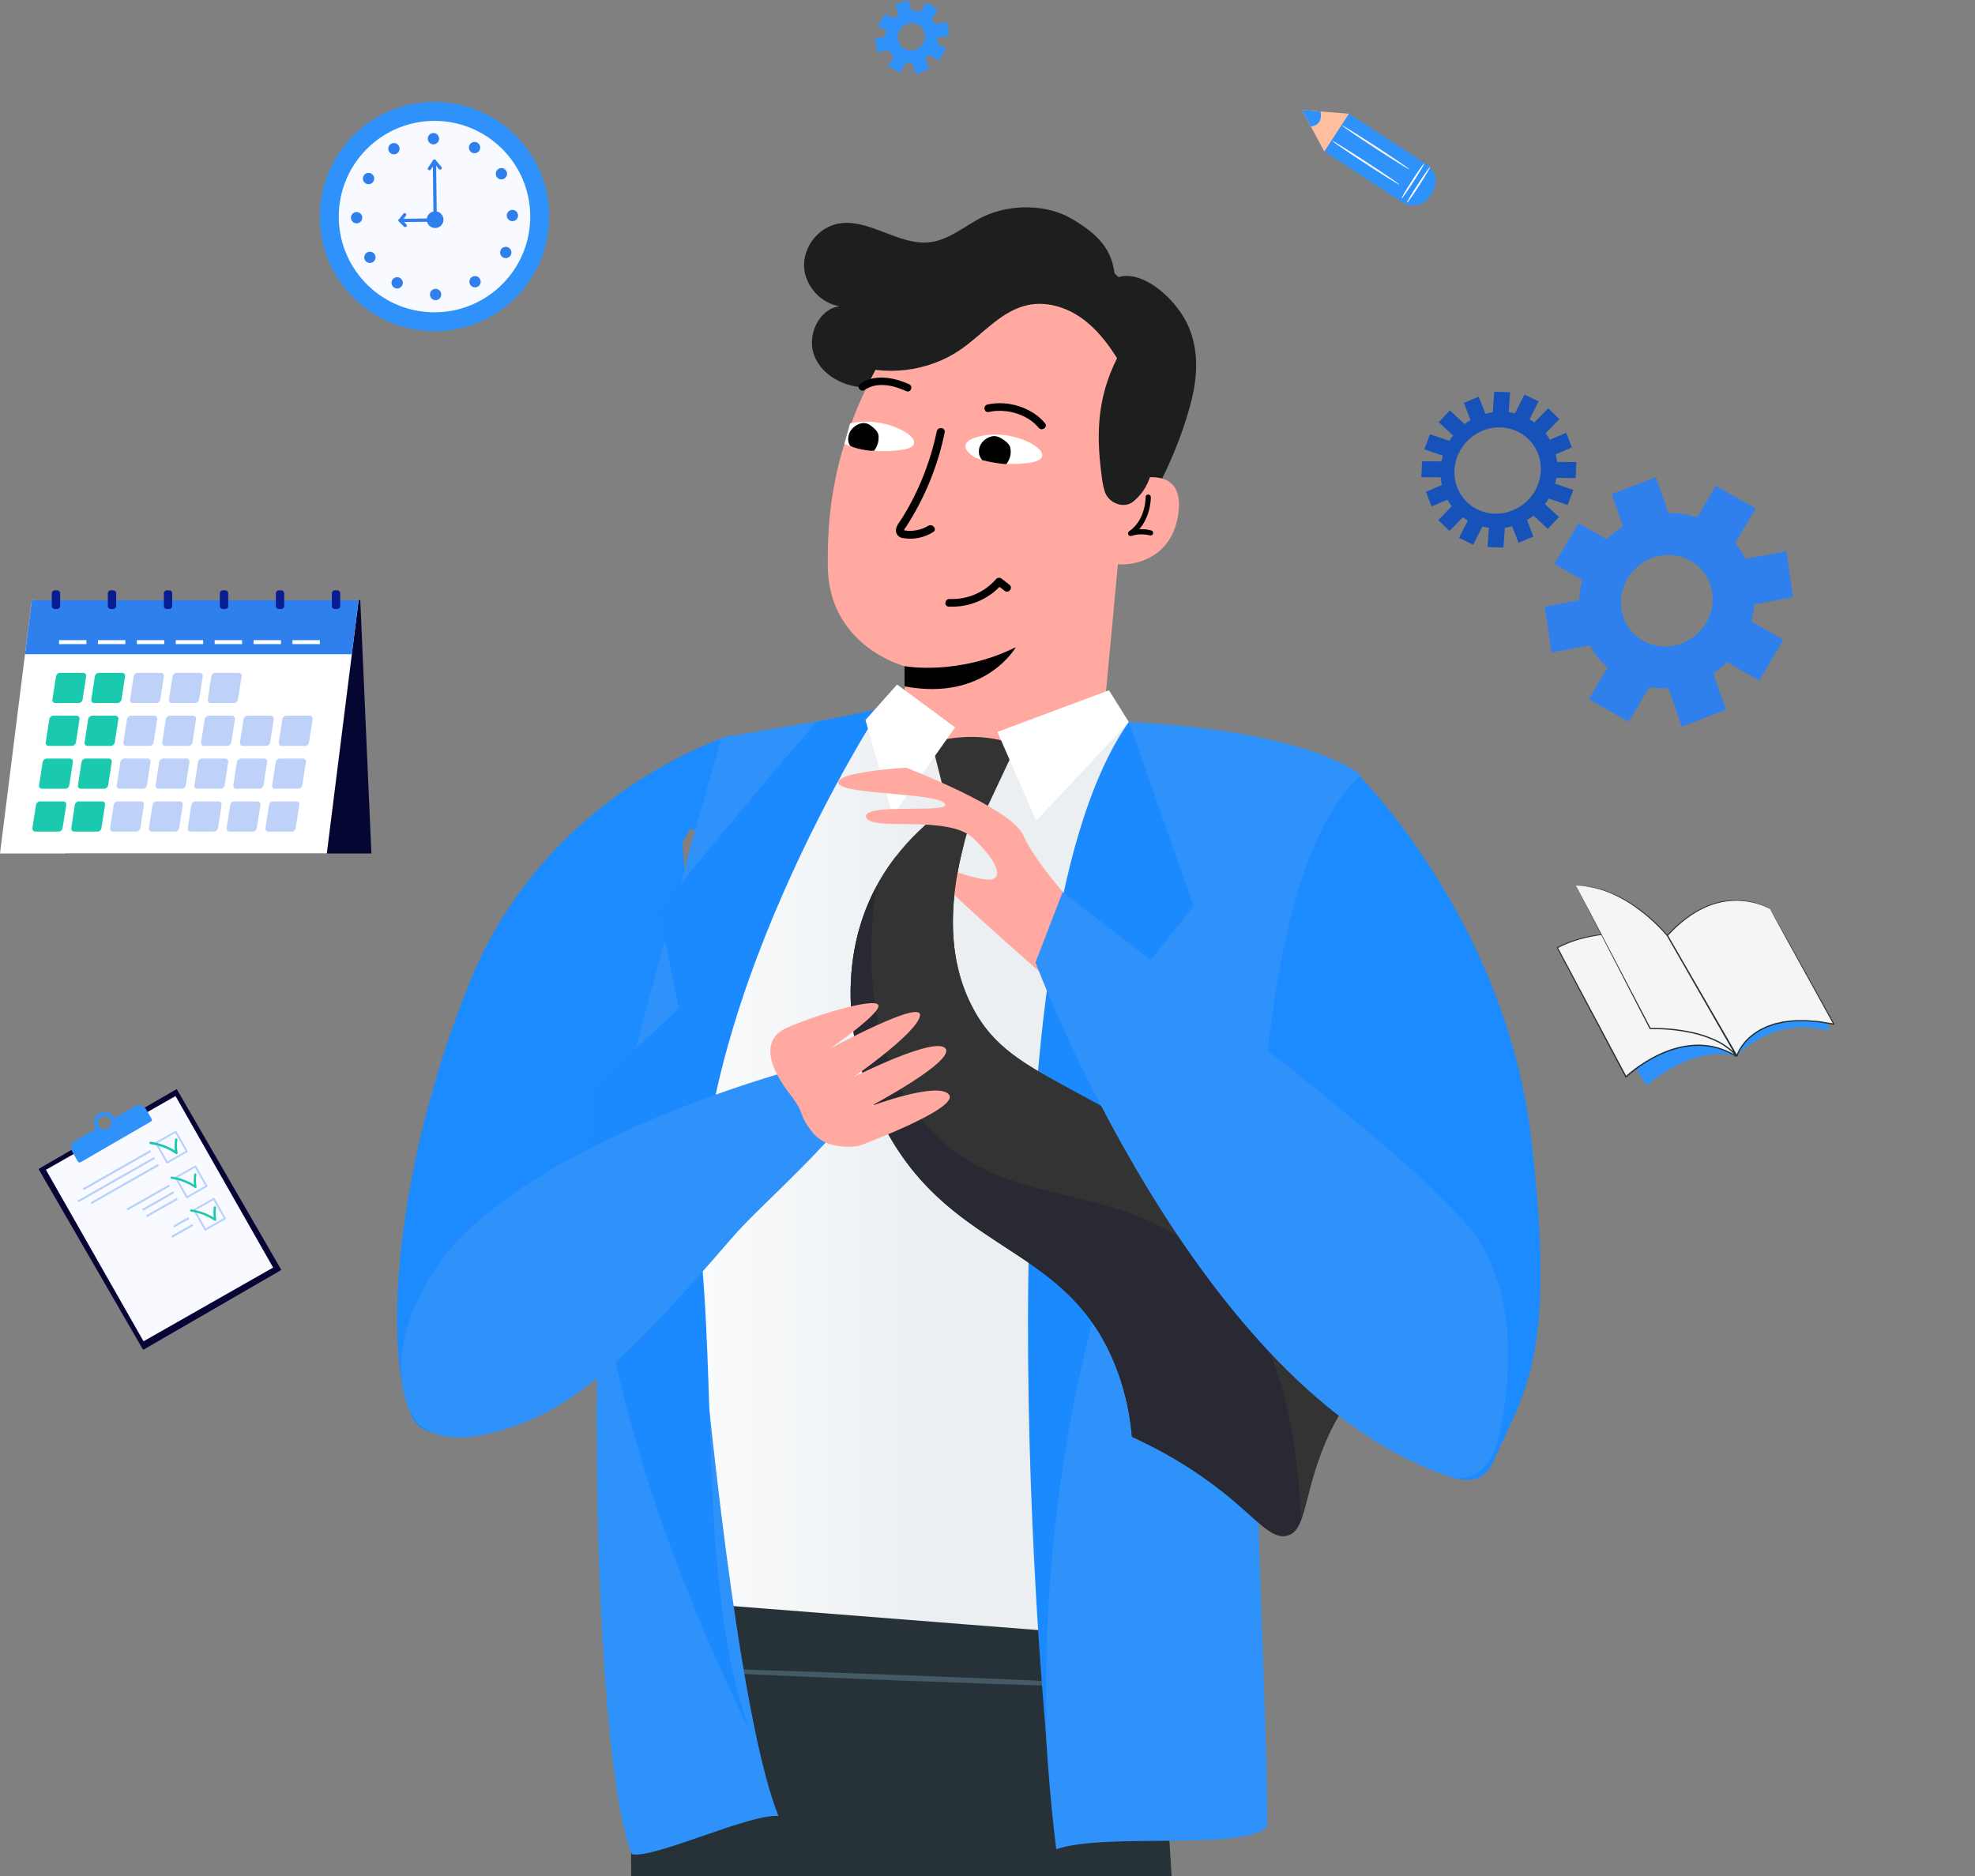 <svg width="562" height="534" viewBox="0 0 562 534" fill="none" xmlns="http://www.w3.org/2000/svg">
<rect x="0" y="0" width="562" height="534" fill="#808080" stroke="none"/>
<path d="M237.935 63.777C246.918 61.638 255.608 70.111 264.78 68.915C270.342 68.181 274.771 64.071 279.829 61.638C287.406 58.031 297.775 58.01 305.016 62.288C312.236 66.546 316.791 70.908 317.294 79.275C324.347 75.815 335.135 85.084 338.472 93.578C341.81 102.071 340.298 110.544 337.549 119.226C332.805 134.2 325.081 148.23 314.965 160.268C314.062 161.337 312.677 162.491 311.459 161.82C310.62 161.358 310.389 160.268 310.305 159.303C309.528 151.145 311.061 142.945 312.299 134.85C313.537 126.755 314.398 118.345 312.299 110.418C310.221 102.491 304.575 95.004 296.641 92.907C290.785 91.355 284.489 92.907 279.031 95.528C273.574 98.15 268.684 101.82 263.437 104.861C258.189 107.902 252.375 110.397 246.31 110.271C240.244 110.145 233.947 106.895 231.722 101.254C229.497 95.612 232.877 88.02 238.879 87.14C233.485 86.301 229.015 81.288 228.805 75.836C228.595 70.383 232.646 65.035 237.956 63.777H237.935Z" fill="#1D1E1E"/>
<path d="M235.547 160.771C235.547 149.812 235.547 126.027 254.056 96.847C254.994 95.367 255.649 93.708 256.027 91.997C260.426 72.092 271.21 68.544 292.778 70.677L295.002 70.907C318.951 74.682 326.213 97.772 321.763 121.575L312.641 218.988L264.274 236.08L257.432 218.988V189.607C257.432 189.607 235.546 183.971 235.547 160.771Z" fill="#FFA9A0"/>
<path d="M257.398 189.585C257.398 189.585 272.553 192.395 289.071 184.174C289.071 184.174 280.297 199.693 257.398 195.331V189.585Z" fill="black"/>
<path d="M319.268 137.539C319.687 137.413 337.385 130.257 335.328 146.006C333.25 161.756 317.903 160.902 317.945 160.461C317.987 160 319.268 137.539 319.268 137.539Z" fill="#FFA9A0"/>
<path d="M248.101 86.378C250.741 81.836 254.963 78.412 259.45 75.669C269.128 69.765 280.587 66.649 291.892 67.571C303.175 68.514 314.216 73.672 321.607 82.252C327.523 89.121 330.954 97.922 332.054 106.898C333.154 115.873 330.368 124.924 327.904 133.636C326.827 137.455 325.642 140.053 322.606 142.643C319.832 145.024 315.277 143.182 314.29 139.662C314.028 138.729 313.84 137.941 313.776 137.521C311.841 124.442 311.951 113.767 317.868 101.938C315.096 97.505 311.797 93.291 307.486 90.329C303.175 87.366 297.765 85.742 292.618 86.795C285.008 88.332 279.729 95.069 273.351 99.48C264.201 105.778 251.95 107.293 241.547 103.408L248.123 86.378H248.101Z" fill="#1D1E1E"/>
<path d="M277.465 130.186C277.465 130.186 283.383 132.911 292.646 131.751C301.79 130.607 293.336 124.212 284.479 123.691C278.743 123.345 270.291 125.733 277.465 130.186Z" fill="white"/>
<path d="M240.643 126.499C240.643 126.499 246.681 129.245 256.111 128.108C265.427 126.987 256.803 120.573 247.775 120.022C246.112 119.929 244.444 120.026 242.802 120.314L241.91 120.499L240.277 126.287L240.643 126.499Z" fill="white"/>
<path d="M281.363 117.247C286.391 116.14 292.357 117.876 295.575 121.75C296.485 122.845 298.266 121.538 297.357 120.436C293.598 115.92 286.785 113.844 281.035 115.112C279.634 115.418 279.96 117.56 281.363 117.247Z" fill="black"/>
<path d="M258.684 109.356C254.38 107.378 248.806 106.356 244.717 109.262C243.577 110.078 244.94 111.765 246.08 110.949L246.445 110.71C246.504 110.669 246.566 110.632 246.631 110.599C246.881 110.445 246.425 110.693 246.703 110.558C246.999 110.4 247.306 110.261 247.621 110.141C248.408 109.835 249.244 109.653 250.095 109.602C252.775 109.383 255.444 110.224 257.845 111.31C259.14 111.897 259.979 109.943 258.685 109.349L258.684 109.356Z" fill="black"/>
<path d="M266.566 122.752C265.357 128.539 263.483 134.169 260.981 139.535C259.752 142.175 258.369 144.742 256.838 147.224C256.189 148.283 255.103 149.466 254.94 150.737C254.886 151.311 255.065 151.884 255.438 152.331C255.811 152.778 256.347 153.064 256.931 153.127C259.92 153.648 262.993 153.038 265.531 151.42C266.776 150.67 265.371 148.905 264.134 149.648C262.797 150.443 261.288 150.921 259.726 151.043C259.005 151.114 258.276 151.092 257.559 150.976C257.333 150.947 257.212 150.819 257.251 150.936C257.189 150.703 257.745 150.068 257.86 149.887C263.163 141.681 266.88 132.582 268.826 123.042C269.122 121.63 266.861 121.347 266.566 122.752Z" fill="black"/>
<path d="M250.012 124.583C250.018 125.764 249.658 126.924 248.984 127.897C248.888 128.032 248.851 128.252 248.671 128.27C247.527 128.47 242.52 127.514 241.853 126.787C241.758 126.651 241.682 126.502 241.628 126.344C241.479 126.009 241.388 125.648 241.359 125.277C241.18 121.954 244.355 120.235 245.979 120.402C246.747 120.48 247.439 120.741 248.683 121.855C249.927 122.97 250.052 123.819 250.012 124.583Z" fill="black"/>
<path d="M287.584 128.081C287.693 129.253 287.417 130.421 286.797 131.417C286.626 131.673 286.51 132.081 286.212 132.088C283.938 131.909 281.682 131.526 279.473 130.943C279.473 130.943 279.276 130.696 279.191 130.565C278.89 130.142 278.686 129.662 278.592 129.159C278.113 125.874 281.283 124.035 282.998 124.12C283.808 124.163 284.548 124.388 285.954 125.438C287.361 126.488 287.556 127.329 287.584 128.081Z" fill="black"/>
<path d="M269.967 172.641C272.849 172.78 275.721 172.27 278.36 171.151C280.998 170.032 283.332 168.333 285.18 166.188L283.595 166.382L285.875 168.148C287.011 169.03 288.375 167.305 287.248 166.416L284.968 164.65C284.729 164.476 284.431 164.399 284.136 164.436C283.842 164.472 283.574 164.619 283.391 164.846C281.789 166.698 279.772 168.167 277.492 169.141C275.213 170.115 272.732 170.568 270.238 170.466C268.801 170.399 268.507 172.571 269.959 172.64L269.967 172.641Z" fill="black"/>
<path d="M326.732 141.478C326.732 141.478 326.867 148.256 321.73 151.814C323.563 151.226 325.533 151.176 327.398 151.67" stroke="#020202" stroke-width="1.481" stroke-linecap="round" stroke-linejoin="round"/>
<path d="M220.806 209.277L256.133 203.399L277.257 216.051L312.865 204.361C312.865 204.361 344.285 208.525 344.969 208.306L311.347 521.494C302.307 526.443 290.725 530.187 276.077 530.766C262.683 531.295 225.288 532.282 214.75 530.766C204.698 507.53 210.944 443.301 194.534 369.026C174.553 278.576 220.806 209.277 220.806 209.277Z" fill="url(#paint0_linear_13429_63870)"/>
<path d="M385.808 219.726C385.808 219.726 428.314 261.38 435.69 323.826C443.065 386.273 433.852 395.705 424.899 416.081C415.947 436.458 373.805 390.231 355.7 372.55C337.594 354.869 356.706 218.554 385.808 219.726Z" fill="#1B8BFF"/>
<path d="M196.561 456.162C196.561 456.162 179.535 492.299 179.565 525.417C179.655 629.66 184.455 868.549 184.455 868.549H249.121L255.219 544.255L264.035 712.289L271.31 871.991L337.516 871.357L334.014 544.255L330.361 484.359L327.01 466.396L196.561 456.132V456.162Z" fill="#263238"/>
<path d="M329.382 480.299C329.382 480.721 296.596 479.816 256.172 478.276C215.749 476.736 182.993 475.136 183.023 474.684C183.054 474.231 215.809 475.136 256.233 476.706C296.656 478.246 329.412 479.846 329.382 480.299Z" fill="#455A64"/>
<path d="M196.314 235.996C203.618 239.063 208.242 209.158 208.242 209.158C208.242 209.158 155.916 224.752 133.757 279.291C111.598 333.829 109.007 386.794 117.425 403.534C125.843 420.275 181.497 387.094 192.523 363.861C203.549 340.629 194.145 239.792 194.145 239.792L196.314 235.996Z" fill="#1B8BFF"/>
<path d="M174.193 325.477C181.859 291.677 205.264 209.973 205.264 209.973L247.555 202.653C247.555 202.653 191.676 289.119 197.856 359.827C203.121 420.076 211.812 492.836 221.53 516.848C213.655 515.968 186.016 529.116 179.782 527.692C168.225 498.764 167.109 356.714 174.193 325.477Z" fill="#2E92FA"/>
<path d="M193.166 286.98C193.166 286.98 187.688 260.329 187.6 259.358C187.533 258.603 218.528 221.234 232.349 205.456L250.539 201.666C250.539 201.666 193.594 289.118 199.776 359.827C203.574 403.281 199.816 455.503 213.396 492.719C156.126 375.988 169.218 309.321 169.218 309.321L193.168 286.982L193.166 286.98Z" fill="#1B8AFF"/>
<path d="M280.409 230.827L289.203 212.133C289.203 212.133 279.545 207.3 265.1 211.3L269.604 229.207C269.97 231.773 272.022 233.769 274.598 234.066C277.03 234.345 279.369 233.042 280.411 230.827H280.409Z" fill="#333333"/>
<path d="M271.781 207.005L254.035 232.102L246.276 204.91L255.275 194.814L271.781 207.005Z" fill="white"/>
<path d="M315.56 196.456L321.203 205.455L294.885 233.559L283.822 208.307L315.56 196.456Z" fill="white"/>
<path d="M321.207 205.454C373.758 208.184 387.164 220.542 387.164 220.542C343.057 262.236 360.597 444.671 360.597 519.826C354.454 526.882 314.535 521.395 300.561 526.28C284.353 395.301 321.207 205.454 321.207 205.454Z" fill="#2E92FA"/>
<path d="M297.977 497.143C297.977 497.143 275.677 270.375 321.204 205.454L339.648 257.841L316.333 286.978L333.159 315.144C333.159 315.144 293.978 386.228 297.977 497.143Z" fill="#1B8AFF"/>
<path d="M277.98 228.531C267.281 257.945 271.006 275.69 276.672 286.576C286.987 306.392 305.078 306.057 350.707 337.935C390.657 365.845 393.201 377.569 392.376 384.194C391.205 393.575 383.039 394.618 375.894 413.626C370.918 426.863 371.404 435.601 366.325 436.998C362.12 438.153 358.245 433.144 350.331 426.532C343.975 421.22 334.801 414.698 322.104 408.906C321.717 404.276 320.69 397.071 317.521 388.975C304.4 355.435 274.277 357.007 254.854 326.286C243.128 307.739 236.958 280.044 247.333 256.462C253.9 241.533 265.206 232.554 272.195 227.953C274.124 228.147 276.054 228.339 277.982 228.533L277.98 228.531Z" fill="#333333"/>
<path d="M347.347 318.854C347.347 318.854 347.713 300.933 337.123 285.839C326.51 270.761 312.128 265.325 308.774 261.271C305.421 257.217 294.526 245.49 291.178 237.723C287.83 229.956 257.854 218.485 257.854 218.485C257.854 218.485 237.15 219.679 238.594 222.96C240.038 226.241 266.214 225.508 268.799 228.663C271.39 231.781 245.26 228.289 246.459 232.542C247.672 236.818 269.707 231.629 277 238.6C284.292 245.57 286.008 250.828 280.454 250.294C274.9 249.759 264.218 244.5 265.547 248.374C266.861 252.227 343.403 318.553 347.296 318.921L347.347 318.854Z" fill="#FFA9A0"/>
<path fill-rule="evenodd" clip-rule="evenodd" d="M277.979 228.532C277.979 228.532 277.98 228.531 277.98 228.531L277.982 228.533C277.981 228.532 277.98 228.532 277.979 228.532ZM254.854 243.832L274.333 240.087C268.349 262.726 271.79 277.196 276.672 286.576C282.701 298.158 291.386 302.856 306.673 311.126C317.542 317.005 331.747 324.689 350.707 337.935C390.657 365.845 393.201 377.569 392.376 384.194C391.827 388.59 389.743 391.155 386.948 394.595C383.777 398.496 379.691 403.524 375.894 413.626C374.071 418.476 372.981 422.722 372.082 426.224C370.527 432.281 369.544 436.113 366.325 436.998C363.121 437.878 360.107 435.178 355.351 430.917C353.867 429.587 352.213 428.105 350.331 426.532C343.975 421.22 334.801 414.698 322.104 408.906C321.717 404.276 320.69 397.071 317.521 388.975C310.429 370.845 298.368 362.974 285.715 354.717C274.96 347.699 263.778 340.401 254.854 326.286C243.128 307.739 236.958 280.044 247.333 256.462C249.449 251.652 252.057 247.46 254.854 243.832Z" fill="#333333"/>
<g style="mix-blend-mode:multiply" opacity="0.3">
<path d="M247.332 256.462C247.905 255.159 248.525 253.917 249.165 252.704C246.279 275.977 247.742 302.059 263.611 320.251C284.768 344.505 314.915 335.693 340.022 355.219C354.805 366.716 368.419 388.493 370.234 432.581C369.32 434.961 368.204 436.482 366.326 436.999C362.121 438.154 358.245 433.145 350.331 426.533C343.975 421.221 334.801 414.699 322.105 408.907C321.717 404.277 320.69 397.072 317.522 388.976C304.401 355.436 274.277 357.008 254.854 326.287C243.128 307.74 236.958 280.045 247.334 256.463L247.332 256.462Z" fill="#121037"/>
</g>
<path d="M425.63 412.285C426.072 411.251 436.936 372.087 418.069 349.312C399.202 326.536 339.968 283.383 302.397 253.841C302.397 253.841 296.672 268.604 294.66 273.898C294.66 273.898 340.558 397.021 413.004 420.411C413.004 420.411 421.026 423.046 425.63 412.287V412.285Z" fill="#2E92FA"/>
<path d="M226.865 304.078L241.367 317.736C230.097 331.65 215.596 343.828 208.302 352.279C178.651 386.639 163.583 400.742 143.98 406.672C138.494 408.331 126.778 411.71 119.819 405.732C118.798 404.854 115.854 402.037 114.633 394.787C111.986 379.054 121.263 365.038 124.363 360.352C137.333 340.755 174.799 319.082 226.865 304.076V304.078Z" fill="#2E92FA"/>
<path d="M244.463 326.102C244.463 326.102 273.125 315.492 270.056 311.547C266.985 307.572 247.635 314.865 247.635 314.865C247.635 314.865 271.87 302.034 269.036 298.4C266.199 294.736 242.87 306.536 242.87 306.536C242.87 306.536 261.16 293.852 261.791 289.013C262.422 284.174 236.178 298.452 236.178 298.452C236.178 298.452 251.409 287.927 249.872 285.925C248.368 283.95 231.332 289.112 223.738 292.592C216.115 296.074 219.316 304.288 224.491 310.998C229.666 317.707 226.692 316.448 231.098 322.142C235.476 327.868 244.433 326.105 244.433 326.105L244.463 326.102Z" fill="#FFA9A0"/>
<path d="M105.68 242.904H18.573L9.522 170.806H102.517L105.68 242.904Z" fill="#060633"/>
<path d="M-0.002 242.904H92.993L100.116 186.189L102.047 170.806H9.052L7.121 186.189L-0.002 242.904Z" fill="white"/>
<path d="M7.121 186.189H100.116L102.047 170.806H9.052L7.121 186.189Z" fill="#2F80ED"/>
<path d="M59.967 200.083H66.559C67.109 200.083 67.629 199.635 67.715 199.084L68.738 192.492C68.824 191.942 68.447 191.493 67.892 191.493H61.3C60.749 191.493 60.23 191.942 60.144 192.492L59.121 199.084C59.035 199.635 59.412 200.083 59.967 200.083Z" fill="#BDD1F9"/>
<path d="M48.912 200.083H55.504C56.055 200.083 56.574 199.635 56.66 199.084L57.683 192.492C57.77 191.942 57.392 191.493 56.837 191.493H50.245C49.695 191.493 49.176 191.942 49.089 192.492L48.066 199.084C47.98 199.635 48.358 200.083 48.912 200.083Z" fill="#BDD1F9"/>
<path d="M37.861 200.083H44.453C45.004 200.083 45.523 199.635 45.61 199.084L46.636 192.492C46.723 191.942 46.345 191.493 45.791 191.493H39.199C38.648 191.493 38.129 191.942 38.042 192.492L37.02 199.084C36.933 199.635 37.311 200.083 37.865 200.083H37.861Z" fill="#BDD1F9"/>
<path d="M26.814 200.083H33.406C33.957 200.083 34.476 199.635 34.563 199.084L35.589 192.492C35.676 191.942 35.298 191.493 34.744 191.493H28.152C27.601 191.493 27.082 191.942 26.995 192.492L25.973 199.084C25.886 199.635 26.264 200.083 26.818 200.083H26.814Z" fill="#1BCAAE"/>
<path d="M15.756 200.083H22.348C22.898 200.083 23.418 199.635 23.504 199.084L24.527 192.492C24.613 191.942 24.236 191.493 23.681 191.493H17.089C16.539 191.493 16.019 191.942 15.933 192.492L14.91 199.084C14.824 199.635 15.201 200.083 15.756 200.083Z" fill="#1BCAAE"/>
<path d="M80.178 212.28H86.77C87.32 212.28 87.84 211.832 87.926 211.281L88.949 204.689C89.035 204.139 88.657 203.69 88.103 203.69H81.511C80.96 203.69 80.441 204.139 80.355 204.689L79.332 211.281C79.246 211.832 79.623 212.28 80.178 212.28Z" fill="#BDD1F9"/>
<path d="M69.127 212.28H75.719C76.269 212.28 76.789 211.832 76.875 211.281L77.902 204.689C77.988 204.139 77.611 203.69 77.056 203.69H70.464C69.913 203.69 69.394 204.139 69.308 204.689L68.281 211.281C68.195 211.832 68.572 212.28 69.127 212.28Z" fill="#BDD1F9"/>
<path d="M58.068 212.28H64.66C65.211 212.28 65.73 211.832 65.817 211.281L66.839 204.689C66.926 204.139 66.548 203.69 65.994 203.69H59.402C58.851 203.69 58.332 204.139 58.245 204.689L57.223 211.281C57.136 211.832 57.514 212.28 58.068 212.28Z" fill="#BDD1F9"/>
<path d="M47.014 212.28H53.606C54.156 212.28 54.675 211.832 54.762 211.281L55.785 204.689C55.871 204.139 55.493 203.69 54.939 203.69H48.347C47.796 203.69 47.277 204.139 47.191 204.689L46.168 211.281C46.081 211.832 46.459 212.28 47.014 212.28Z" fill="#BDD1F9"/>
<path d="M35.967 212.28H42.559C43.109 212.28 43.629 211.832 43.715 211.281L44.738 204.689C44.824 204.139 44.447 203.69 43.892 203.69H37.3C36.749 203.69 36.23 204.139 36.144 204.689L35.117 211.281C35.031 211.832 35.408 212.28 35.963 212.28H35.967Z" fill="#BDD1F9"/>
<path d="M24.912 212.28H31.504C32.055 212.28 32.574 211.832 32.66 211.281L33.683 204.689C33.77 204.139 33.392 203.69 32.837 203.69H26.245C25.695 203.69 25.176 204.139 25.089 204.689L24.067 211.281C23.98 211.832 24.358 212.28 24.912 212.28Z" fill="#1BCAAE"/>
<path d="M13.857 212.28H20.449C21 212.28 21.519 211.832 21.606 211.281L22.628 204.689C22.715 204.139 22.337 203.69 21.783 203.69H15.191C14.64 203.69 14.121 204.139 14.034 204.689L13.012 211.281C12.925 211.832 13.303 212.28 13.857 212.28Z" fill="#1BCAAE"/>
<path d="M78.283 224.476H84.875C85.426 224.476 85.945 224.027 86.031 223.477L87.058 216.885C87.144 216.334 86.767 215.886 86.212 215.886H79.62C79.07 215.886 78.551 216.334 78.464 216.885L77.438 223.477C77.351 224.027 77.729 224.476 78.283 224.476Z" fill="#BDD1F9"/>
<path d="M67.232 224.476H73.824C74.375 224.476 74.894 224.027 74.981 223.477L76.003 216.885C76.09 216.334 75.712 215.886 75.158 215.886H68.566C68.015 215.886 67.496 216.334 67.409 216.885L66.387 223.477C66.3 224.027 66.678 224.476 67.232 224.476Z" fill="#BDD1F9"/>
<path d="M56.178 224.476H62.77C63.32 224.476 63.84 224.027 63.926 223.477L64.949 216.885C65.035 216.334 64.657 215.886 64.103 215.886H57.511C56.96 215.886 56.441 216.334 56.355 216.885L55.328 223.477C55.242 224.027 55.619 224.476 56.174 224.476H56.178Z" fill="#BDD1F9"/>
<path d="M45.123 224.476H51.715C52.266 224.476 52.785 224.027 52.871 223.477L53.894 216.885C53.98 216.334 53.603 215.886 53.048 215.886H46.456C45.906 215.886 45.386 216.334 45.3 216.885L44.273 223.477C44.187 224.027 44.565 224.476 45.119 224.476H45.123Z" fill="#BDD1F9"/>
<path d="M34.072 224.476H40.664C41.215 224.476 41.734 224.027 41.821 223.477L42.847 216.885C42.934 216.334 42.556 215.886 42.001 215.886H35.41C34.859 215.886 34.34 216.334 34.253 216.885L33.23 223.477C33.144 224.027 33.522 224.476 34.076 224.476H34.072Z" fill="#BDD1F9"/>
<path d="M23.021 224.476H29.613C30.164 224.476 30.683 224.027 30.77 223.477L31.792 216.885C31.879 216.334 31.501 215.886 30.947 215.886H24.355C23.804 215.886 23.285 216.334 23.198 216.885L22.176 223.477C22.089 224.027 22.467 224.476 23.021 224.476Z" fill="#1BCAAE"/>
<path d="M11.967 224.476H18.559C19.109 224.476 19.628 224.027 19.715 223.477L20.738 216.885C20.824 216.334 20.447 215.886 19.892 215.886H13.3C12.749 215.886 12.23 216.334 12.144 216.885L11.121 223.477C11.035 224.027 11.412 224.476 11.967 224.476Z" fill="#1BCAAE"/>
<path d="M76.389 236.67H82.981C83.531 236.67 84.05 236.222 84.137 235.671L85.159 229.079C85.246 228.528 84.868 228.08 84.314 228.08H77.722C77.171 228.08 76.652 228.528 76.566 229.079L75.539 235.671C75.453 236.222 75.83 236.67 76.385 236.67H76.389Z" fill="#BDD1F9"/>
<path d="M65.334 236.67H71.926C72.477 236.67 72.996 236.222 73.082 235.671L74.105 229.079C74.191 228.528 73.814 228.08 73.259 228.08H66.667C66.117 228.08 65.597 228.528 65.511 229.079L64.488 235.671C64.402 236.222 64.779 236.67 65.334 236.67Z" fill="#BDD1F9"/>
<path d="M54.279 236.67H60.871C61.422 236.67 61.941 236.222 62.028 235.671L63.05 229.079C63.137 228.528 62.759 228.08 62.205 228.08H55.613C55.062 228.08 54.543 228.528 54.456 229.079L53.434 235.671C53.347 236.222 53.725 236.67 54.279 236.67Z" fill="#BDD1F9"/>
<path d="M43.225 236.67H49.816C50.367 236.67 50.886 236.222 50.973 235.671L51.995 229.079C52.082 228.528 51.704 228.08 51.15 228.08H44.558C44.007 228.08 43.488 228.528 43.401 229.079L42.379 235.671C42.292 236.222 42.67 236.67 43.225 236.67Z" fill="#BDD1F9"/>
<path d="M32.178 236.67H38.77C39.32 236.67 39.84 236.222 39.926 235.671L40.949 229.079C41.035 228.528 40.658 228.08 40.103 228.08H33.511C32.96 228.08 32.441 228.528 32.355 229.079L31.332 235.671C31.246 236.222 31.623 236.67 32.178 236.67Z" fill="#BDD1F9"/>
<path d="M21.123 236.67H27.715C28.266 236.67 28.785 236.222 28.871 235.671L29.894 229.079C29.98 228.528 29.603 228.08 29.048 228.08H22.456C21.906 228.08 21.387 228.528 21.3 229.079L20.277 235.671C20.191 236.222 20.569 236.67 21.123 236.67Z" fill="#1BCAAE"/>
<path d="M10.068 236.67H16.66C17.211 236.67 17.73 236.222 17.817 235.671L18.839 229.079C18.926 228.528 18.548 228.08 17.994 228.08H11.402C10.851 228.08 10.332 228.528 10.245 229.079L9.223 235.671C9.136 236.222 9.514 236.67 10.068 236.67Z" fill="#1BCAAE"/>
<path d="M16.802 182.187H24.594V183.307H16.802V182.187Z" fill="white"/>
<path d="M27.872 182.187H35.664V183.307H27.872V182.187Z" fill="white"/>
<path d="M38.943 182.187H46.734V183.307H38.943V182.187Z" fill="white"/>
<path d="M50.013 182.187H57.805V183.307H50.013V182.187Z" fill="white"/>
<path d="M61.084 182.187H68.875V183.307H61.084V182.187Z" fill="white"/>
<path d="M72.154 182.187H79.945V183.307H72.154V182.187Z" fill="white"/>
<path d="M83.224 182.187H91.016V183.307H83.224V182.187Z" fill="white"/>
<path d="M95.279 168.001H95.967C96.434 168.001 96.812 168.38 96.812 168.847V172.477C96.812 172.944 96.434 173.323 95.967 173.323H95.279C94.811 173.323 94.433 172.944 94.433 172.477V168.847C94.433 168.38 94.811 168.001 95.279 168.001Z" fill="#091D93"/>
<path d="M79.341 168.001H80.029C80.496 168.001 80.875 168.38 80.875 168.847V172.477C80.875 172.944 80.496 173.323 80.029 173.323H79.341C78.874 173.323 78.496 172.944 78.496 172.477V168.847C78.496 168.38 78.874 168.001 79.341 168.001Z" fill="#091D93"/>
<path d="M64.092 168.001H63.4C62.936 168.001 62.554 168.379 62.554 168.847V172.481C62.554 172.945 62.932 173.327 63.4 173.327H64.092C64.556 173.327 64.938 172.949 64.938 172.481V168.847C64.938 168.383 64.56 168.001 64.092 168.001Z" fill="#091D93"/>
<path d="M48.154 168.001H47.462C46.998 168.001 46.617 168.379 46.617 168.847V172.481C46.617 172.945 46.994 173.327 47.462 173.327H48.154C48.618 173.327 49 172.949 49 172.481V168.847C49 168.383 48.622 168.001 48.154 168.001Z" fill="#091D93"/>
<path d="M32.217 168.001H31.525C31.061 168.001 30.679 168.379 30.679 168.847V172.481C30.679 172.945 31.057 173.327 31.525 173.327H32.217C32.681 173.327 33.062 172.949 33.062 172.481V168.847C33.062 168.383 32.685 168.001 32.217 168.001Z" fill="#091D93"/>
<path d="M15.583 168.001H16.272C16.739 168.001 17.117 168.38 17.117 168.847V172.477C17.117 172.944 16.739 173.323 16.272 173.323H15.583C15.116 173.323 14.738 172.944 14.738 172.477V168.847C14.738 168.38 15.116 168.001 15.583 168.001Z" fill="#091D93"/>
<path d="M156.281 61.681C156.302 43.654 141.707 29.024 123.68 29.002C105.653 28.981 91.024 43.575 91.001 61.603C90.98 79.63 105.575 94.259 123.602 94.282C141.629 94.303 156.258 79.708 156.281 61.681Z" fill="#2E92FA"/>
<path d="M150.88 61.265C150.671 46.221 138.306 34.198 123.264 34.405C108.221 34.615 96.197 46.979 96.404 62.021C96.614 77.064 108.979 89.088 124.02 88.881C139.064 88.671 151.088 76.306 150.88 61.265Z" fill="#F8FAFF"/>
<path d="M101.498 63.562C102.388 63.551 103.097 62.821 103.086 61.931C103.072 61.042 102.342 60.332 101.455 60.344C100.565 60.355 99.856 61.086 99.867 61.975C99.879 62.864 100.612 63.574 101.498 63.562Z" fill="#2F80ED"/>
<path d="M145.834 62.945C146.724 62.933 147.433 62.203 147.422 61.313C147.41 60.424 146.68 59.715 145.791 59.726C144.901 59.738 144.192 60.468 144.203 61.357C144.215 62.247 144.945 62.956 145.834 62.945Z" fill="#2F80ED"/>
<path d="M121.727 39.496C121.738 40.385 122.469 41.095 123.358 41.083C124.247 41.072 124.957 40.342 124.945 39.452C124.934 38.563 124.201 37.853 123.314 37.865C122.425 37.876 121.715 38.607 121.727 39.496Z" fill="#2F80ED"/>
<path d="M122.344 83.834C122.358 84.724 123.086 85.433 123.975 85.422C124.864 85.41 125.574 84.68 125.562 83.791C125.551 82.901 124.821 82.192 123.931 82.203C123.042 82.215 122.332 82.945 122.344 83.834Z" fill="#2F80ED"/>
<path d="M133.643 41.203C133.2 41.974 133.468 42.958 134.239 43.398C135.011 43.84 135.995 43.573 136.435 42.801C136.877 42.03 136.61 41.046 135.838 40.606C135.067 40.166 134.083 40.431 133.643 41.203Z" fill="#2F80ED"/>
<path d="M111.619 79.691C111.177 80.462 111.447 81.446 112.216 81.888C112.988 82.329 113.971 82.061 114.412 81.292C114.854 80.52 114.587 79.536 113.815 79.096C113.043 78.654 112.062 78.921 111.619 79.693V79.691Z" fill="#2F80ED"/>
<path d="M113.467 41.483C113.93 42.241 113.691 43.232 112.931 43.695C112.173 44.158 111.182 43.918 110.719 43.158C110.256 42.4 110.495 41.409 111.256 40.946C112.016 40.483 113.004 40.725 113.467 41.483Z" fill="#2F80ED"/>
<path d="M136.553 79.341C137.016 80.099 136.777 81.09 136.016 81.553C135.258 82.016 134.268 81.777 133.805 81.016C133.342 80.258 133.581 79.268 134.342 78.805C135.1 78.342 136.09 78.581 136.553 79.341Z" fill="#2F80ED"/>
<path d="M141.817 48.088C141.068 48.565 140.845 49.56 141.321 50.309C141.798 51.06 142.794 51.281 143.542 50.804C144.293 50.327 144.514 49.332 144.038 48.581C143.561 47.83 142.565 47.609 141.817 48.086V48.088Z" fill="#2F80ED"/>
<path d="M104.395 71.882C103.644 72.359 103.423 73.355 103.899 74.103C104.376 74.854 105.372 75.075 106.12 74.599C106.871 74.122 107.093 73.126 106.616 72.378C106.139 71.627 105.144 71.406 104.395 71.882Z" fill="#2F80ED"/>
<path d="M105.639 49.401C106.422 49.822 106.713 50.799 106.291 51.583C105.869 52.366 104.893 52.658 104.112 52.237C103.328 51.815 103.036 50.838 103.46 50.055C103.881 49.272 104.858 48.979 105.639 49.401Z" fill="#2F80ED"/>
<path d="M144.676 70.444C145.46 70.865 145.752 71.842 145.331 72.623C144.909 73.407 143.932 73.699 143.151 73.275C142.368 72.854 142.075 71.877 142.497 71.096C142.919 70.313 143.895 70.02 144.676 70.444Z" fill="#2F80ED"/>
<path d="M123.85 64.893C125.163 64.875 126.214 63.794 126.195 62.481C126.177 61.168 125.096 60.118 123.783 60.136C122.47 60.154 121.419 61.235 121.438 62.548C121.456 63.861 122.537 64.912 123.85 64.893Z" fill="#2F80ED"/>
<path d="M123.831 62.989L123.357 62.996C123.097 63.001 122.882 62.791 122.878 62.531C122.873 62.27 123.083 62.056 123.343 62.052H123.348L123.166 47.392L122.587 48.256C122.44 48.473 122.147 48.531 121.933 48.385C121.717 48.24 121.659 47.948 121.804 47.731L123.228 45.605C123.343 45.432 123.555 45.356 123.755 45.413C123.954 45.473 124.089 45.653 124.092 45.861L124.297 62.512C124.301 62.773 124.092 62.987 123.831 62.989Z" fill="#2F80ED"/>
<path d="M125.257 48.287C125.121 48.287 124.983 48.231 124.888 48.119L123.257 46.17C123.089 45.969 123.114 45.672 123.317 45.504C123.515 45.338 123.815 45.363 123.983 45.564L125.616 47.513C125.785 47.713 125.757 48.01 125.556 48.178C125.471 48.252 125.365 48.287 125.259 48.289L125.257 48.287Z" fill="#2F80ED"/>
<path d="M115.292 64.638C115.168 64.638 115.043 64.592 114.951 64.497L113.527 63.064C113.394 62.928 113.352 62.728 113.426 62.553C113.497 62.378 113.668 62.263 113.857 62.26L124.936 62.131C125.196 62.129 125.41 62.336 125.415 62.597L125.422 63.074C125.426 63.334 125.217 63.548 124.956 63.553C124.696 63.557 124.482 63.348 124.477 63.087V63.083L114.986 63.193L115.621 63.834C115.806 64.018 115.806 64.318 115.621 64.502C115.532 64.592 115.414 64.638 115.294 64.638H115.292Z" fill="#2F80ED"/>
<path d="M113.872 63.205C113.766 63.205 113.66 63.172 113.572 63.103C113.367 62.942 113.335 62.645 113.496 62.44L114.784 60.816C114.947 60.611 115.245 60.578 115.447 60.74C115.65 60.901 115.685 61.198 115.523 61.403L114.236 63.027C114.143 63.142 114.007 63.205 113.872 63.205Z" fill="#2F80ED"/>
<path d="M410.992 140.283C407.708 131.854 411.995 122.108 420.569 118.505C429.139 114.906 438.752 118.82 442.036 127.244C445.32 135.673 441.033 145.419 432.459 149.022C423.889 152.621 414.276 148.708 410.992 140.283ZM414.669 138.737C417.1 144.975 424.215 147.874 430.559 145.207C436.903 142.54 440.077 135.323 437.647 129.085C435.216 122.847 428.101 119.948 421.757 122.615C415.413 125.282 412.239 132.499 414.669 138.737Z" fill="#1752BA"/>
<path d="M432.116 154.469L436.352 152.691L434.035 146.748L429.803 148.526L432.116 154.469Z" fill="#1752BA"/>
<path d="M423.302 155.672L427.821 155.822L428.281 149.359L423.758 149.21L423.302 155.672Z" fill="#1752BA"/>
<path d="M415.175 153.081L419.202 155.012L422.18 149.163L418.156 147.232L415.175 153.081Z" fill="#1752BA"/>
<path d="M409.271 148.015L412.449 151.114L417.062 146.406L413.885 143.307L409.271 148.015Z" fill="#1752BA"/>
<path d="M445.669 123.18L447.289 127.345L441.244 129.882L439.623 125.721L445.669 123.18Z" fill="#1752BA"/>
<path d="M405.76 139.945L407.381 144.106L413.43 141.566L411.805 137.404L405.76 139.945Z" fill="#1752BA"/>
<path d="M443.602 147.146L440.451 150.516L435.794 146.206L438.945 142.835L443.602 147.146Z" fill="#1752BA"/>
<path d="M447.703 139.422L446.098 143.713L440.041 141.66L441.642 137.369L447.703 139.422Z" fill="#1752BA"/>
<path d="M448.555 131.515L448.346 136.038L441.876 135.987L442.085 131.459L448.555 131.515Z" fill="#1752BA"/>
<path d="M416.553 114.662L420.785 112.884L423.102 118.827L418.87 120.605L416.553 114.662Z" fill="#1752BA"/>
<path d="M409.404 120.166L412.554 116.795L417.211 121.106L414.06 124.476L409.404 120.166Z" fill="#1752BA"/>
<path d="M405.303 127.887L406.904 123.596L412.961 125.649L411.36 129.94L405.303 127.887Z" fill="#1752BA"/>
<path d="M404.447 135.794L404.659 131.267L411.125 131.322L410.917 135.849L404.447 135.794Z" fill="#1752BA"/>
<path d="M429.711 111.637L425.188 111.488L424.732 117.95L429.251 118.099L429.711 111.637Z" fill="#1752BA"/>
<path d="M437.828 114.228L433.805 112.296L430.823 118.145L434.851 120.076L437.828 114.228Z" fill="#1752BA"/>
<path d="M443.734 119.295L440.552 116.195L435.939 120.903L439.121 124.003L443.734 119.295Z" fill="#1752BA"/>
<path d="M457.464 189.987C455.371 188.166 453.66 186.022 452.354 183.666L441.479 185.672L439.548 172.634L449.357 170.824C449.44 168.901 449.747 166.962 450.286 165.054L442.282 160.504L449.18 148.921L457.184 153.471C458.616 152.071 460.189 150.852 461.861 149.833L458.628 140.606L471.186 135.808L474.773 146.038C477.511 145.983 480.264 146.38 482.919 147.253L488.276 138.258L499.627 144.712L493.743 154.588C494.891 155.969 495.871 157.467 496.673 159.052L508.295 156.905L510.227 169.943L499.19 171.981C499.064 173.609 498.773 175.245 498.317 176.858L507.497 182.077L500.598 193.66L491.418 188.441C490.207 189.625 488.897 190.679 487.509 191.591L491.147 201.975L478.588 206.773L474.758 195.839C472.952 195.941 471.135 195.851 469.338 195.556L463.454 205.432L452.103 198.978L457.46 189.983L457.464 189.987ZM467.517 182.345C473.676 185.849 481.707 183.591 485.452 177.302C489.196 171.013 487.237 163.08 481.078 159.576C474.919 156.071 466.887 158.329 463.143 164.618C459.399 170.907 461.357 178.844 467.517 182.345Z" fill="#2F80ED"/>
<path d="M254.331 16.125C253.708 15.582 253.199 14.944 252.811 14.245L249.573 14.842L248.999 10.963L251.918 10.424C251.942 9.852 252.033 9.275 252.194 8.707L249.811 7.352L251.865 3.905L254.248 5.259C254.674 4.842 255.143 4.479 255.641 4.176L254.679 1.43L258.416 0.001L259.485 3.046C260.299 3.029 261.12 3.148 261.91 3.409L263.505 0.731L266.884 2.652L265.133 5.592C265.474 6.004 265.767 6.449 266.004 6.922L269.465 6.283L270.039 10.163L266.753 10.77C266.715 11.255 266.628 11.741 266.492 12.222L269.225 13.776L267.171 17.223L264.438 15.669C264.077 16.021 263.687 16.335 263.274 16.606L264.357 19.698L260.619 21.127L259.479 17.872C258.942 17.902 258.402 17.876 257.865 17.787L256.114 20.728L252.734 18.807L254.329 16.129L254.331 16.125ZM257.325 13.85C259.158 14.893 261.548 14.221 262.663 12.349C263.778 10.477 263.195 8.115 261.361 7.072C259.527 6.029 257.138 6.701 256.023 8.573C254.908 10.445 255.491 12.807 257.325 13.85Z" fill="#2E92FA"/>
<path d="M11.052 332.632L50.147 310.024C50.225 309.978 50.327 310.005 50.372 310.083L79.978 361.278C80.023 361.357 79.997 361.459 79.919 361.504L40.878 384.081C40.8 384.126 40.698 384.1 40.653 384.022L11.014 332.769C10.986 332.722 11.002 332.66 11.05 332.632H11.052Z" fill="#080435"/>
<path d="M13.069 332.915L49.945 311.933L77.719 360.743L40.843 381.725L13.069 332.915Z" fill="#F8FAFF"/>
<path d="M23.855 338.695L42.976 327.814C42.976 327.814 42.988 327.798 42.983 327.788L42.722 327.33C42.722 327.33 42.706 327.318 42.696 327.323L23.575 338.203C23.575 338.203 23.563 338.22 23.567 338.229L23.829 338.688C23.829 338.688 23.845 338.699 23.855 338.695Z" fill="#B8D0FC"/>
<path d="M26.105 342.642L45.226 331.762C45.226 331.762 45.238 331.745 45.233 331.736L44.972 331.278C44.972 331.278 44.956 331.266 44.946 331.271L25.825 342.151C25.825 342.151 25.813 342.168 25.817 342.177L26.079 342.635C26.079 342.635 26.095 342.647 26.105 342.642Z" fill="#B8D0FC"/>
<path d="M22.369 342.153L44.101 329.787C44.101 329.787 44.113 329.77 44.108 329.763L43.845 329.3C43.845 329.3 43.828 329.288 43.821 329.293L22.089 341.659C22.089 341.659 22.077 341.676 22.081 341.683L22.345 342.146C22.345 342.146 22.362 342.158 22.369 342.153Z" fill="#B8D0FC"/>
<path d="M47.697 331.087L53.292 327.904C53.415 327.833 53.458 327.676 53.389 327.553L50.206 321.958C50.135 321.835 49.978 321.792 49.855 321.861L44.26 325.044C44.137 325.115 44.094 325.272 44.163 325.395L47.346 330.99C47.417 331.113 47.574 331.156 47.697 331.087ZM52.815 327.584L47.666 330.513L44.737 325.364L49.886 322.435L52.815 327.584Z" fill="#B8D0FC"/>
<path d="M50.383 328.414C50.383 328.414 50.394 328.407 50.399 328.402C50.515 328.326 50.575 328.188 50.549 328.053C50.323 326.84 50.299 325.599 50.484 324.358C50.513 324.17 50.383 323.997 50.195 323.968C50.007 323.94 49.834 324.07 49.806 324.258C49.649 325.314 49.635 326.37 49.758 327.412C47.698 326.133 45.346 325.278 42.908 324.927C42.721 324.901 42.547 325.029 42.521 325.217C42.495 325.404 42.623 325.578 42.811 325.604C45.405 325.976 47.897 326.942 50.019 328.397C50.129 328.471 50.269 328.478 50.383 328.412V328.414Z" fill="#1BCAAE"/>
<path d="M40.772 344.553L49.502 339.585C49.502 339.585 49.511 339.573 49.507 339.566L49.238 339.096C49.238 339.096 49.226 339.086 49.219 339.091L40.489 344.059C40.489 344.059 40.48 344.071 40.485 344.078L40.753 344.548C40.753 344.548 40.765 344.557 40.772 344.553Z" fill="#B8D0FC"/>
<path d="M41.827 346.396L50.556 341.428C50.556 341.428 50.566 341.416 50.561 341.409L50.293 340.939C50.293 340.939 50.281 340.93 50.274 340.934L41.544 345.902C41.544 345.902 41.535 345.914 41.539 345.921L41.807 346.391C41.807 346.391 41.819 346.401 41.827 346.396Z" fill="#B8D0FC"/>
<path d="M36.317 344.478L48.385 337.611C48.385 337.611 48.394 337.599 48.389 337.592L48.121 337.122C48.121 337.122 48.109 337.113 48.102 337.118L36.035 343.984C36.035 343.984 36.025 343.996 36.03 344.003L36.298 344.473C36.298 344.473 36.31 344.483 36.317 344.478Z" fill="#B8D0FC"/>
<path d="M53.314 340.962L58.909 337.78C59.032 337.708 59.075 337.552 59.006 337.428L55.823 331.834C55.752 331.71 55.595 331.668 55.472 331.736L49.877 334.919C49.754 334.991 49.711 335.147 49.78 335.271L52.963 340.865C53.034 340.989 53.191 341.031 53.314 340.962ZM58.432 337.459L53.284 340.388L50.355 335.24L55.503 332.311L58.432 337.459Z" fill="#B8D0FC"/>
<path d="M49.562 349.333L53.846 346.895C53.846 346.895 53.853 346.886 53.851 346.881L53.581 346.404C53.581 346.404 53.571 346.397 53.566 346.399L49.282 348.837C49.282 348.837 49.275 348.847 49.277 348.851L49.548 349.328C49.548 349.328 49.557 349.336 49.562 349.333Z" fill="#B8D0FC"/>
<path d="M49.047 352.24L54.971 348.869C54.971 348.869 54.978 348.86 54.976 348.855L54.706 348.378C54.706 348.378 54.696 348.371 54.691 348.373L48.767 351.743C48.767 351.743 48.76 351.753 48.762 351.758L49.033 352.235C49.033 352.235 49.042 352.242 49.047 352.24Z" fill="#B8D0FC"/>
<path d="M58.557 350.174L64.151 346.991C64.275 346.92 64.317 346.764 64.248 346.64L61.066 341.046C60.994 340.922 60.838 340.88 60.714 340.948L55.12 344.131C54.996 344.203 54.953 344.359 55.022 344.483L58.205 350.077C58.276 350.201 58.433 350.243 58.557 350.174ZM63.674 346.671L58.526 349.6L55.597 344.452L60.745 341.523L63.674 346.671Z" fill="#B8D0FC"/>
<path d="M61.379 347.424C61.379 347.424 61.391 347.417 61.396 347.414C61.503 347.343 61.557 347.217 61.534 347.089C61.325 345.967 61.303 344.815 61.474 343.667C61.5 343.493 61.379 343.332 61.206 343.306C61.033 343.28 60.871 343.401 60.845 343.574C60.7 344.552 60.686 345.53 60.8 346.496C58.892 345.311 56.713 344.521 54.456 344.196C54.282 344.17 54.121 344.291 54.097 344.464C54.071 344.637 54.192 344.799 54.365 344.823C56.767 345.169 59.077 346.064 61.042 347.41C61.142 347.479 61.273 347.483 61.379 347.424Z" fill="#1BCAAE"/>
<path d="M55.786 338.071C55.786 338.071 55.797 338.064 55.802 338.061C55.909 337.99 55.964 337.864 55.94 337.736C55.731 336.614 55.71 335.462 55.88 334.314C55.907 334.14 55.785 333.979 55.612 333.953C55.439 333.927 55.278 334.048 55.252 334.221C55.107 335.199 55.093 336.177 55.206 337.143C53.298 335.958 51.119 335.168 48.862 334.843C48.689 334.817 48.527 334.938 48.503 335.111C48.477 335.284 48.598 335.446 48.772 335.469C51.174 335.816 53.483 336.711 55.449 338.057C55.548 338.126 55.679 338.13 55.786 338.071Z" fill="#1BCAAE"/>
<path d="M21.44 324.632L27.296 321.245C27.244 321.171 27.192 321.093 27.146 321.012C26.308 319.564 26.805 317.71 28.252 316.875C29.7 316.037 31.554 316.533 32.39 317.981C32.437 318.062 32.477 318.142 32.515 318.225L38.371 314.838C39.486 314.193 40.915 314.575 41.561 315.69L43.154 318.446C43.303 318.705 43.215 319.035 42.957 319.184L22.917 330.772C22.658 330.922 22.328 330.834 22.178 330.575L20.586 327.819C19.94 326.704 20.322 325.275 21.438 324.629L21.44 324.632ZM30.733 321.166C31.654 320.632 31.97 319.455 31.435 318.534C30.904 317.613 29.724 317.297 28.803 317.831C27.882 318.365 27.567 319.543 28.101 320.464C28.635 321.385 29.812 321.7 30.733 321.166Z" fill="#2E92FA"/>
<path d="M376.836 43.113L383.848 32.36L406.02 46.818C408.636 48.524 409.367 52.031 407.666 54.639L406.833 55.916C405.127 58.532 401.62 59.263 399.013 57.563L376.842 43.104L376.836 43.113Z" fill="#2E92FA"/>
<path d="M376.837 43.114L370.48 31.311L383.85 32.361L376.837 43.114Z" fill="#FFBE9D"/>
<path d="M372.996 35.982C372.996 35.982 376.522 35.949 375.775 31.721L370.486 31.302L373.002 35.973L372.996 35.982Z" fill="#2E92FA"/>
<path d="M379.057 40.056C379.137 39.934 383.495 42.639 388.789 46.091C394.082 49.543 398.315 52.441 398.236 52.563C398.156 52.686 393.806 49.986 388.503 46.529C383.201 43.071 378.977 40.179 379.057 40.056Z" fill="#FAFAFA"/>
<path d="M381.893 35.708C381.973 35.585 386.331 38.29 391.625 41.742C396.918 45.194 401.151 48.092 401.071 48.215C400.992 48.337 396.642 45.638 391.339 42.18C386.037 38.722 381.813 35.83 381.893 35.708Z" fill="#FAFAFA"/>
<path d="M406.905 47.584C407.024 47.667 405.651 50.002 403.843 52.798C402.036 55.594 400.474 57.798 400.355 57.715C400.235 57.632 401.608 55.297 403.416 52.501C405.223 49.705 406.785 47.501 406.905 47.584Z" fill="white"/>
<path d="M405.229 46.569C405.349 46.653 404.007 48.938 402.236 51.678C400.465 54.417 398.935 56.572 398.815 56.489C398.696 56.406 400.037 54.12 401.808 51.381C403.58 48.642 405.109 46.486 405.229 46.569Z" fill="white"/>
<path d="M465.57 304.184L468.563 308.974C468.563 308.974 481.317 297.236 493.974 300.552C493.974 300.552 482.603 290.911 465.578 304.184H465.57Z" fill="#2E92FA"/>
<path d="M493.969 300.551C493.969 300.551 503.331 290.384 517.063 292.7L520.808 293.264L519.612 291.098C519.612 291.098 495.736 282.924 493.976 300.543L493.969 300.551Z" fill="#2E92FA"/>
<path d="M474.207 266.277C474.207 266.277 455.452 263.051 443.156 269.706L462.686 306.48C462.686 306.48 478.674 291.071 493.969 300.561L474.207 266.277Z" fill="#F5F5F5"/>
<path d="M474.204 266.277C474.204 266.277 474.241 266.322 474.301 266.427C474.369 266.54 474.467 266.698 474.58 266.893C474.835 267.322 475.196 267.931 475.663 268.721C476.61 270.345 477.986 272.699 479.731 275.684C483.228 281.708 488.191 290.273 494.109 300.478C494.154 300.561 494.132 300.658 494.049 300.704C493.997 300.734 493.929 300.734 493.876 300.704C491.756 299.403 489.319 298.41 486.687 297.944C485.371 297.726 484.01 297.635 482.634 297.665C481.257 297.718 479.866 297.899 478.483 298.184C472.94 299.41 467.563 302.418 462.969 306.464L462.811 306.614C462.736 306.69 462.615 306.682 462.548 306.614C462.532 306.599 462.525 306.584 462.517 306.569C455.261 292.875 448.538 280.189 443.018 269.773C442.98 269.698 443.003 269.608 443.078 269.57C447.38 267.344 451.741 266.382 455.576 265.871C459.427 265.374 462.811 265.359 465.578 265.434C468.346 265.525 470.504 265.75 471.97 265.931C472.7 266.021 473.264 266.104 473.64 266.164C473.82 266.194 473.955 266.224 474.068 266.239C474.166 266.262 474.211 266.269 474.211 266.277C474.211 266.277 474.159 266.277 474.061 266.262C473.955 266.247 473.813 266.232 473.632 266.209C473.256 266.164 472.692 266.089 471.963 266.021C470.496 265.871 468.338 265.675 465.578 265.607C462.818 265.555 459.442 265.592 455.614 266.111C451.801 266.645 447.47 267.623 443.228 269.834L443.289 269.623C448.823 280.031 455.569 292.702 462.848 306.381L462.555 306.336L462.72 306.178C465.037 304.103 467.563 302.365 470.195 300.929C472.835 299.508 475.595 298.417 478.407 297.816C479.814 297.523 481.227 297.35 482.626 297.289C484.025 297.267 485.409 297.357 486.747 297.583C489.424 298.064 491.906 299.079 494.049 300.403L493.816 300.628C487.958 290.409 483.047 281.843 479.596 275.812C477.881 272.804 476.527 270.428 475.602 268.788C475.151 267.984 474.798 267.36 474.55 266.923C474.437 266.72 474.347 266.562 474.286 266.442C474.226 266.329 474.196 266.277 474.204 266.269V266.277Z" fill="#263238"/>
<path d="M503.683 258.725C503.683 258.725 489.501 249.686 474.445 266.268L494.208 300.552C494.208 300.552 498.239 286.64 521.837 291.475L503.683 258.725Z" fill="#F5F5F5"/>
<path d="M503.685 258.726C503.685 258.726 503.722 258.771 503.782 258.869C503.85 258.982 503.933 259.125 504.046 259.313C504.279 259.719 504.61 260.305 505.038 261.057C505.911 262.606 507.174 264.855 508.776 267.705C511.979 273.458 516.544 281.632 521.981 291.401C522.026 291.483 521.996 291.581 521.921 291.626C521.891 291.649 521.853 291.649 521.816 291.641C520.665 291.453 519.492 291.258 518.304 291.062C517.71 290.942 517.101 290.912 516.491 290.859C515.882 290.814 515.266 290.762 514.641 290.709C514.017 290.634 513.393 290.649 512.761 290.664C512.13 290.671 511.491 290.679 510.851 290.686C510.212 290.701 509.573 290.814 508.926 290.874C508.279 290.957 507.625 290.987 506.986 291.168C506.347 291.31 505.7 291.461 505.046 291.604C504.414 291.822 503.782 292.047 503.151 292.266C502.512 292.484 501.933 292.837 501.308 293.115C500.993 293.251 500.707 293.431 500.421 293.619L499.556 294.176C498.985 294.559 498.473 295.025 497.939 295.454C497.466 295.958 496.932 296.409 496.518 296.973C495.631 298.041 494.871 299.274 494.412 300.583C494.375 300.688 494.27 300.741 494.172 300.711C494.127 300.696 494.097 300.665 494.074 300.628C493.826 300.192 493.548 299.718 493.277 299.244C486.291 287.099 479.778 275.789 474.334 266.329C474.296 266.269 474.311 266.193 474.356 266.141C477.695 262.494 481.388 259.719 485.065 258.094C488.735 256.432 492.307 256.019 495.164 256.199C498.037 256.38 500.21 257.079 501.624 257.643C502.331 257.929 502.857 258.2 503.203 258.388C503.369 258.485 503.489 258.553 503.587 258.613C503.67 258.666 503.715 258.696 503.707 258.703C503.707 258.703 503.655 258.681 503.572 258.636C503.474 258.583 503.339 258.515 503.173 258.433C502.82 258.26 502.293 258.004 501.579 257.733C500.165 257.192 497.992 256.53 495.142 256.38C492.314 256.222 488.78 256.658 485.155 258.327C481.531 259.952 477.883 262.727 474.582 266.351L474.605 266.171C480.057 275.616 486.592 286.926 493.593 299.056C493.863 299.53 494.134 300.004 494.39 300.44L494.051 300.477C494.54 299.071 495.315 297.838 496.225 296.732C496.653 296.153 497.195 295.687 497.684 295.176C498.233 294.732 498.759 294.251 499.346 293.867L500.233 293.303C500.526 293.108 500.82 292.927 501.135 292.784C501.767 292.499 502.361 292.145 503.015 291.92C503.662 291.694 504.309 291.468 504.948 291.25C505.61 291.1 506.264 290.957 506.918 290.807C507.565 290.626 508.234 290.596 508.881 290.513C509.535 290.453 510.182 290.34 510.836 290.325C511.483 290.325 512.13 290.31 512.769 290.303C513.408 290.288 514.047 290.28 514.672 290.355C515.296 290.408 515.92 290.461 516.537 290.506C517.153 290.558 517.77 290.589 518.364 290.716C519.56 290.919 520.74 291.115 521.898 291.303L521.718 291.544C516.333 281.768 511.821 273.578 508.648 267.818C507.076 264.945 505.843 262.682 504.986 261.117C504.572 260.35 504.256 259.756 504.031 259.343C503.925 259.147 503.85 258.997 503.79 258.884C503.737 258.779 503.715 258.726 503.715 258.718L503.685 258.726Z" fill="#263238"/>
<path d="M448.43 252.022L469.576 292.744C469.576 292.744 486.767 291.992 494.039 300.369L474.442 266.273C474.442 266.273 462.951 252.022 448.43 252.022Z" fill="#F5F5F5"/>
<path d="M448.429 252.023C448.429 252.023 448.602 252.023 448.963 252.038C449.347 252.053 449.888 252.075 450.595 252.105C450.775 252.113 450.971 252.12 451.166 252.135C451.362 252.165 451.565 252.203 451.783 252.241C452.219 252.316 452.685 252.391 453.197 252.474C453.716 252.534 454.242 252.707 454.814 252.857C455.378 253.03 456.009 253.151 456.626 253.391C461.679 255.076 468.463 259.152 474.554 266.168V266.183H474.569C480.149 275.869 486.902 287.6 494.196 300.264C494.249 300.354 494.219 300.467 494.129 300.52C494.053 300.565 493.963 300.55 493.903 300.489H493.896C493.632 300.219 493.347 299.941 493.068 299.655C491.497 298.128 489.632 296.925 487.654 296.075C485.684 295.203 483.653 294.534 481.608 294.09C477.517 293.172 473.441 292.827 469.583 292.902C469.515 292.902 469.455 292.864 469.425 292.804C463.259 280.847 457.995 270.635 454.257 263.393C452.415 259.806 450.956 256.956 449.941 254.985C449.452 254.023 449.068 253.278 448.805 252.76C448.685 252.519 448.587 252.331 448.519 252.188C448.459 252.06 448.429 252 448.429 252C448.429 252 448.474 252.068 448.542 252.203C448.617 252.346 448.722 252.541 448.85 252.79C449.128 253.316 449.527 254.068 450.038 255.038C451.076 257.008 452.573 259.858 454.46 263.453C458.22 270.642 463.522 280.779 469.733 292.646L469.568 292.556C473.463 292.473 477.554 292.811 481.683 293.736C483.751 294.18 485.804 294.857 487.804 295.737C489.812 296.602 491.715 297.82 493.324 299.384C493.617 299.677 493.903 299.963 494.174 300.234L493.873 300.452C486.601 287.773 479.863 276.034 474.298 266.333L474.313 266.356C471.335 262.859 468.087 260.114 465.056 257.978C461.995 255.873 459.078 254.406 456.566 253.557C455.949 253.301 455.333 253.181 454.769 253.008C454.197 252.85 453.671 252.669 453.159 252.602C452.655 252.511 452.189 252.429 451.753 252.346C451.542 252.308 451.332 252.271 451.136 252.233C450.941 252.211 450.76 252.203 450.587 252.188C449.294 252.083 448.7 252.038 448.414 252.015L448.429 252.023Z" fill="#263238"/>
<defs>
<linearGradient id="paint0_linear_13429_63870" x1="344.967" y1="367.161" x2="179.74" y2="367.161" gradientUnits="userSpaceOnUse">
<stop offset="0.49" stop-color="#EBEFF2"/>
<stop offset="1" stop-color="white"/>
</linearGradient>
</defs>
</svg>
